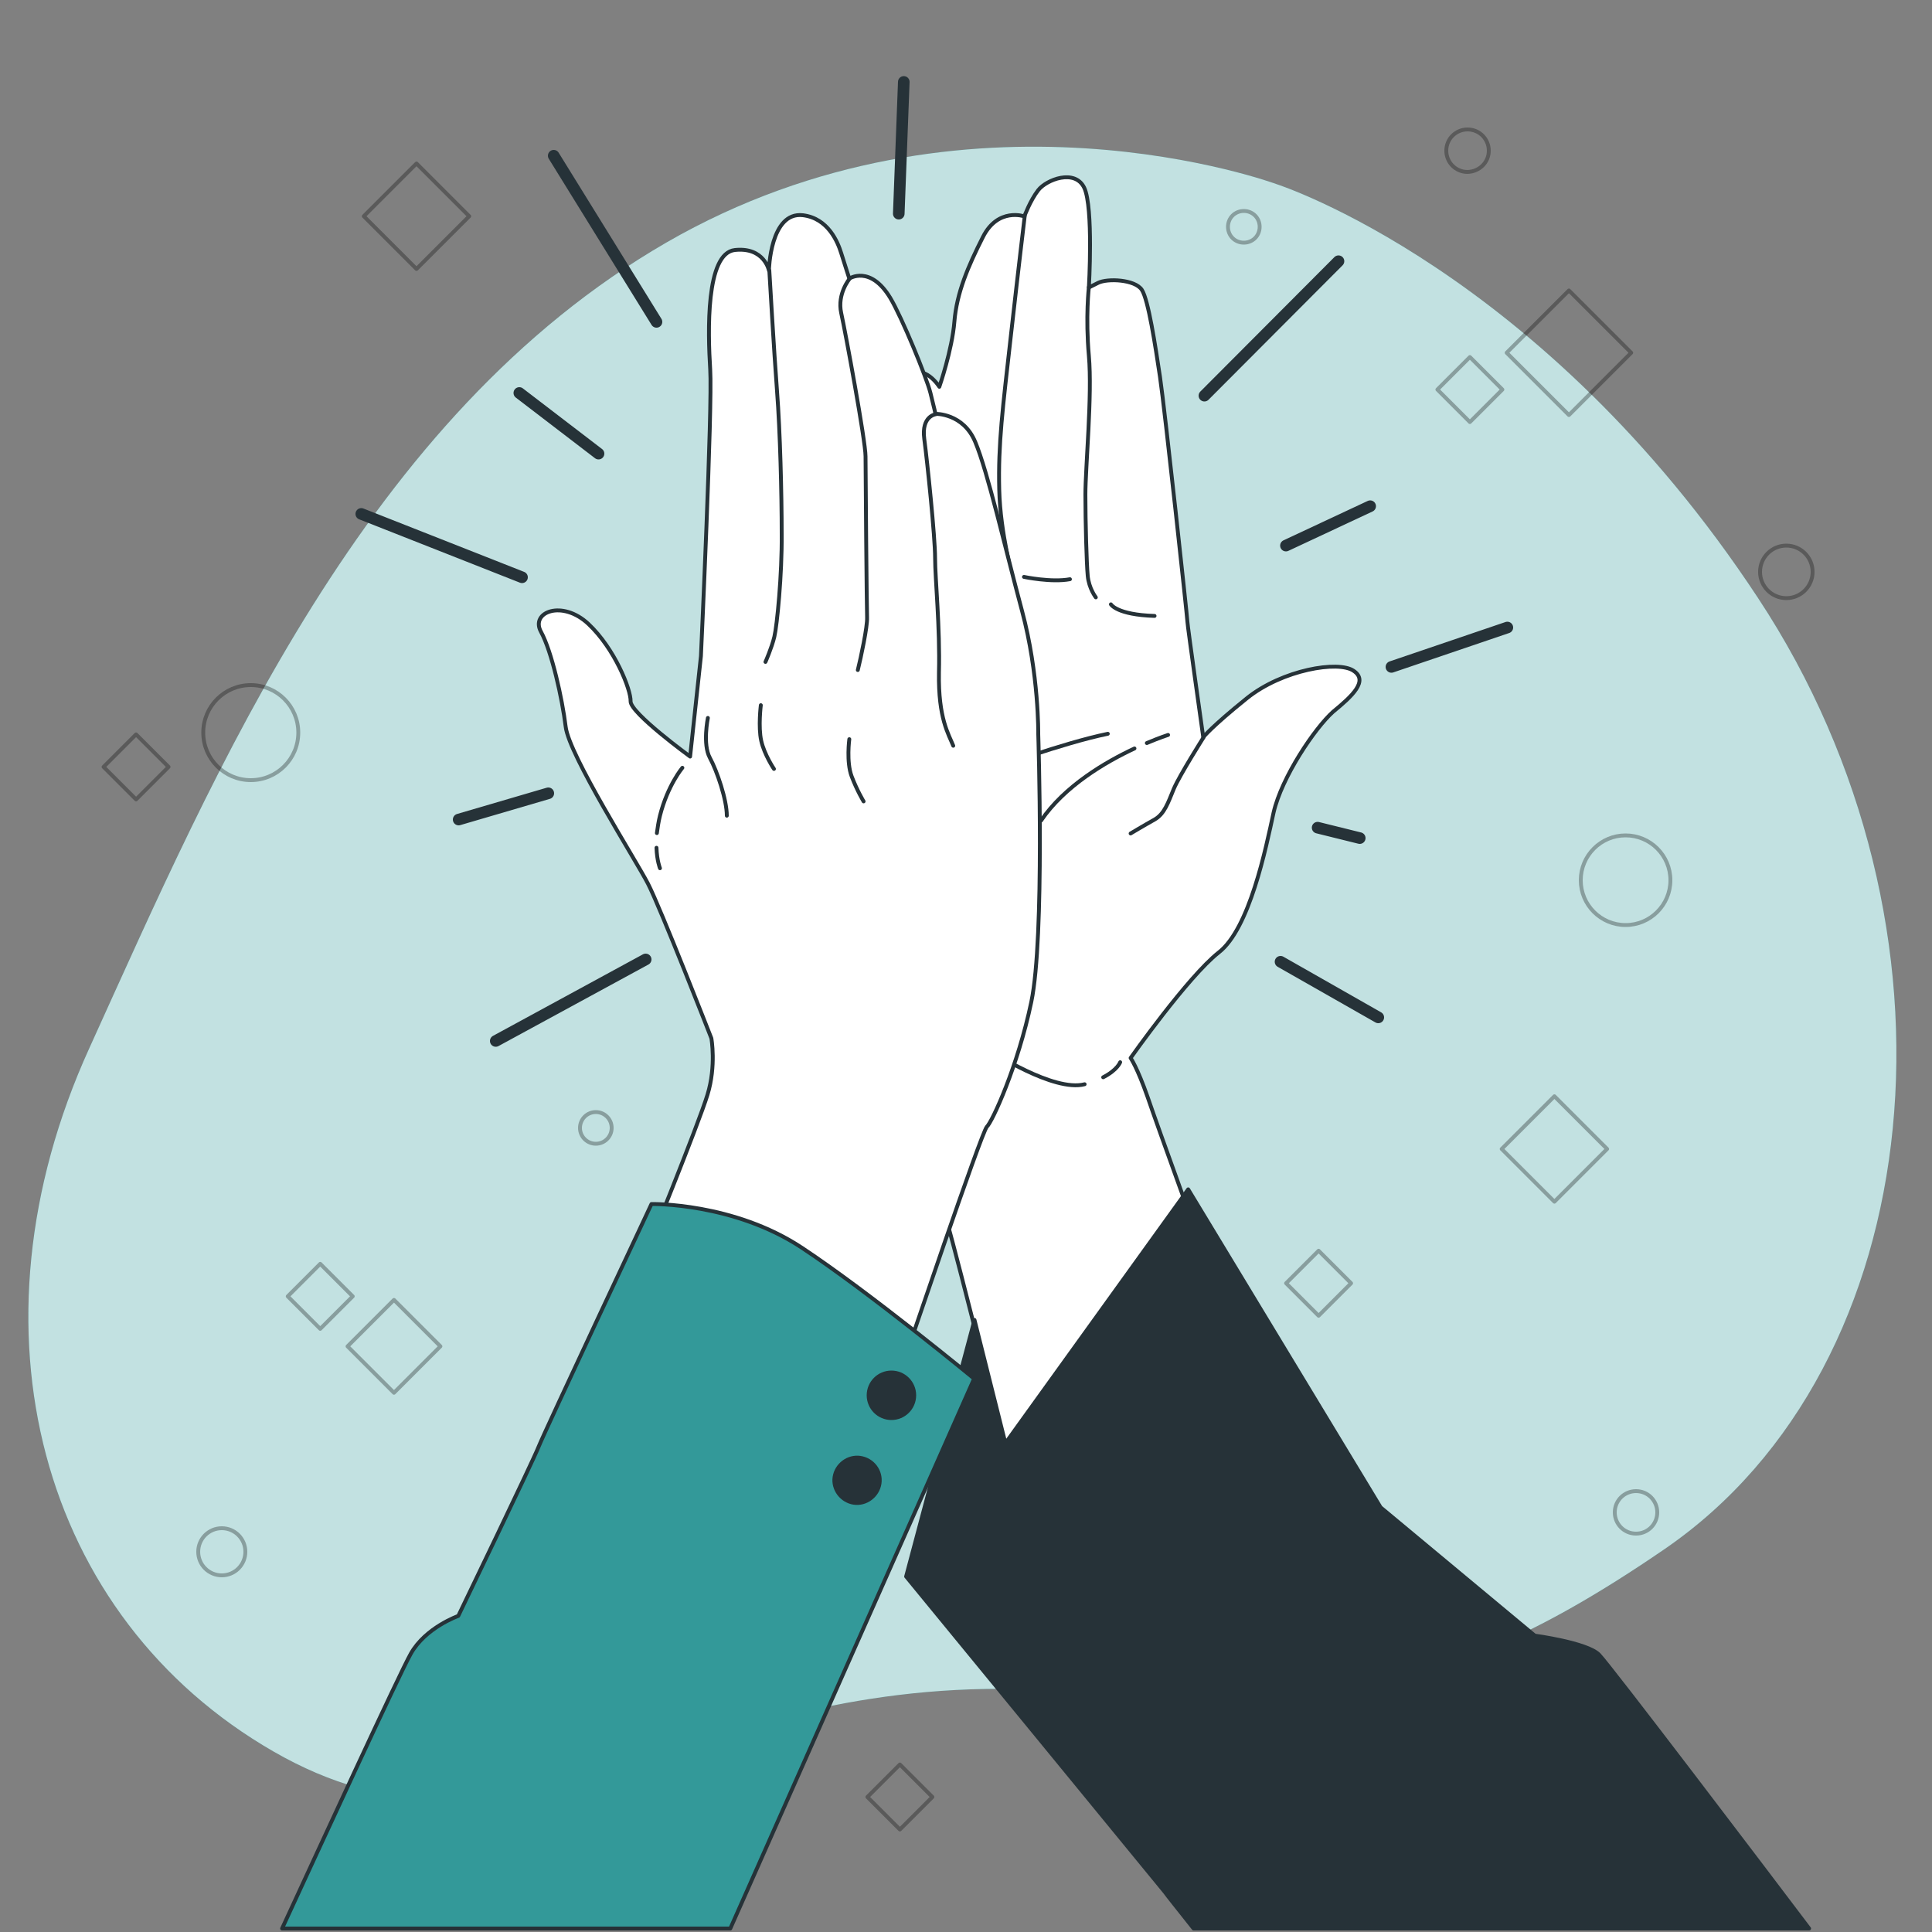 <?xml version="1.0" encoding="utf-8"?>
<!-- Generator: Adobe Illustrator 23.0.2, SVG Export Plug-In . SVG Version: 6.00 Build 0)  -->
<svg version="1.1" id="katman_1" xmlns="http://www.w3.org/2000/svg" xmlns:xlink="http://www.w3.org/1999/xlink" x="0px" y="0px"
	 viewBox="0 0 500 500" style="enable-background:new 0 0 500 500;" xml:space="preserve">
<rect x="0" y="0" width="500" height="500" fill="#808080" stroke="none"/>
<style type="text/css">
	.st0{fill:#339999;}
	.st1{opacity:0.7;fill:#FFFFFF;enable-background:new    ;}
	.st2{opacity:0.3;}
	.st3{fill:none;stroke:#000000;stroke-linecap:round;stroke-linejoin:round;stroke-miterlimit:10;}
	.st4{fill:none;stroke:#263238;stroke-width:3;stroke-linecap:round;stroke-linejoin:round;stroke-miterlimit:10;}
	.st5{fill:#FFFFFF;stroke:#263238;stroke-linecap:round;stroke-linejoin:round;stroke-miterlimit:10;}
	.st6{fill:none;stroke:#263238;stroke-linecap:round;stroke-linejoin:round;stroke-miterlimit:10;}
	.st7{fill:#263238;stroke:#263238;stroke-linecap:round;stroke-linejoin:round;stroke-miterlimit:10;}
	.st8{fill:#339999;stroke:#263238;stroke-linecap:round;stroke-linejoin:round;stroke-miterlimit:10;}
</style>
<g id="Background_Simple">
	<g>
		<path class="st0" d="M330.5,47.7c0,0-80.2-29.9-158.1,15.1c-77.8,45-116.3,135.8-149.3,208.5C-10,344,10.5,418.6,70.8,453.3
			s100.4-14.8,184.3-16.2c83.9-1.4,106.7,11.1,175.7-36.2c69.1-47.4,80.3-161.1,24.2-246.1C399,69.7,330.5,47.7,330.5,47.7z"/>
		<path class="st1" d="M330.5,47.7c0,0-80.2-29.9-158.1,15.1c-77.8,45-116.3,135.8-149.3,208.5C-10,344,10.5,418.6,70.8,453.3
			s100.4-14.8,184.3-16.2c83.9-1.4,106.7,11.1,175.7-36.2c69.1-47.4,80.3-161.1,24.2-246.1C399,69.7,330.5,47.7,330.5,47.7z"/>
	</g>
</g>
<g id="Graphics">
	<g class="st2">
		
			<rect x="392.7" y="287.7" transform="matrix(0.707 -0.707 0.707 0.707 -92.409 371.589)" class="st3" width="19.3" height="19.3"/>
		
			<rect x="98.2" y="46.3" transform="matrix(0.707 -0.707 0.707 0.707 -8.017 92.652)" class="st3" width="19.3" height="19.3"/>
		
			<rect x="77" y="329.5" transform="matrix(0.707 -0.707 0.707 0.707 -212.932 156.974)" class="st3" width="11.9" height="11.9"/>
		
			<rect x="29.3" y="192.5" transform="matrix(0.707 -0.707 0.707 0.707 -130.012 83.095)" class="st3" width="11.9" height="11.9"/>
		
			<rect x="374.5" y="94.8" transform="matrix(0.707 -0.707 0.707 0.707 40.197 298.566)" class="st3" width="11.9" height="11.9"/>
		
			<rect x="93.5" y="340" transform="matrix(0.707 -0.707 0.707 0.707 -216.544 174.155)" class="st3" width="17" height="17"/>
		
			<rect x="335.4" y="326.1" transform="matrix(0.707 -0.707 0.707 0.707 -134.842 338.677)" class="st3" width="11.9" height="11.9"/>
		
			<rect x="394.7" y="79.8" transform="matrix(0.707 -0.707 0.707 0.707 54.447 313.927)" class="st3" width="22.8" height="22.8"/>
		
			<rect x="227" y="459.1" transform="matrix(0.707 -0.707 0.707 0.707 -260.597 300.967)" class="st3" width="11.9" height="11.9"/>
		<circle class="st3" cx="64.9" cy="189.6" r="12.3"/>
		<circle class="st3" cx="420.7" cy="227.8" r="11.6"/>
		<circle class="st3" cx="462.3" cy="148" r="6.8"/>
		<path class="st3" d="M326,58.7c0-2.3-1.8-4.1-4.1-4.1c-2.3,0-4.1,1.8-4.1,4.1s1.8,4.1,4.1,4.1S326,61,326,58.7z"/>
		<circle class="st3" cx="154.2" cy="291.9" r="4.1"/>
		<circle class="st3" cx="57.4" cy="401.6" r="6.1"/>
		<path class="st3" d="M428.9,391.4c0-3-2.4-5.5-5.5-5.5c-3,0-5.5,2.4-5.5,5.5c0,3,2.4,5.5,5.5,5.5S428.9,394.4,428.9,391.4z"/>
		<path class="st3" d="M385.3,39c0-3-2.4-5.5-5.5-5.5c-3,0-5.5,2.4-5.5,5.5c0,3,2.4,5.5,5.5,5.5C382.9,44.4,385.3,42,385.3,39z"/>
	</g>
</g>
<g id="Lines">
	<g>
		<line class="st4" x1="167.1" y1="248.3" x2="128.3" y2="269.4"/>
		<line class="st4" x1="93.5" y1="133" x2="135.1" y2="149.4"/>
		<line class="st4" x1="143.3" y1="40.3" x2="169.9" y2="83.3"/>
		<line class="st4" x1="233.9" y1="21.2" x2="232.6" y2="55.3"/>
		<line class="st4" x1="311.7" y1="102.4" x2="346.4" y2="67.6"/>
		<line class="st4" x1="360.1" y1="172.6" x2="390.1" y2="162.4"/>
		<line class="st4" x1="331.4" y1="248.9" x2="356.7" y2="263.3"/>
		<line class="st4" x1="134.4" y1="101.7" x2="154.9" y2="117.4"/>
		<line class="st4" x1="354.6" y1="131" x2="332.8" y2="141.2"/>
		<line class="st4" x1="141.9" y1="205.3" x2="118.7" y2="212.1"/>
		<line class="st4" x1="341" y1="214.2" x2="351.9" y2="216.9"/>
	</g>
</g>
<g id="Hand_2">
	<g>
		<path class="st5" d="M350.3,173.6c-3.9-2.7-18.4-0.3-27.6,7.1s-11.3,10.1-11.3,10.1s-4.1-29-4.1-29.9c0-0.9-5.9-55.4-7.1-63.4
			s-3-19.9-4.7-22.5c-1.8-2.7-8.9-3-11.3-1.8c-2.4,1.2-2.4,1.2-2.4,1.2s1.2-20.7-1.2-25.8c-2.4-5-9.8-2.1-11.9,0.6
			c-2.1,2.7-3.6,6.8-3.6,6.8s-6.8-2.4-10.7,5.3c-3.9,7.7-6.8,14.5-7.4,21.9s-3.9,16.9-3.9,16.9s-3.9-6.2-8-2.7
			c-4.1,3.6-8.9,17.5-10.1,27.6s-2.4,36.8-2.4,36.8s-2.4,12.2-3.6,21.9s-0.3,50.4,4.1,67.3s10.4,27.6,10.4,27.6s10.4,34.1,11.9,38.8
			c1.5,4.7,17.8,69.4,17.8,69.4l48.6-61.7c0,0-12.2-33.5-14.8-41.2c-2.7-7.7-4.4-10.1-4.4-10.1s14.8-21,22.8-27.3
			c8-6.2,12.2-27,14.2-36.2c2.1-9.2,10.7-21.9,15.4-26.1C350,180.1,354.2,176.2,350.3,173.6z M240.6,159.4c-0.9,0-0.6-11.6-0.6-25.5
			s2.4-20.2,2.4-20.2c-1.2,6.2,1.2,37.1,1.2,39.1C243.6,154.9,241.5,159.4,240.6,159.4z"/>
		<path class="st6" d="M285.5,278.8c3.7-1.9,4.4-3.9,4.4-3.9"/>
		<path class="st6" d="M256.4,272c0,0,16.3,10.7,24.3,8.6"/>
		<path class="st6" d="M311.5,190.8c0,0-6.2,9.8-7.7,13.3c-1.5,3.6-2.4,6.5-5,8c-2.7,1.5-6.2,3.6-6.2,3.6"/>
		<path class="st6" d="M293.6,193.7c-7.5,3.5-18.1,9.7-24.2,18.7"/>
		<path class="st6" d="M302.3,190.2c0,0-2.2,0.7-5.5,2.1"/>
		<path class="st6" d="M266.1,216.3c0,0-5.3,9.8-7.7,17.5"/>
		<path class="st6" d="M265.2,55.9c0,0-1.5,12.4-3.6,31.1s-3.3,27.9-3,39.7s3.6,22.2,3.3,23.7"/>
		<path class="st6" d="M281.8,74.3c0,0-0.9,7.7,0,17.8s-0.9,28.8-0.9,35.9c0,7.1,0.3,17.8,0.6,21c0.3,3.3,2.1,5.6,2.1,5.6"/>
		<path class="st6" d="M287.5,156.4c0,0,1.5,2.7,11.3,3"/>
		<path class="st6" d="M265,149.3c0,0,7.1,1.5,11.9,0.6"/>
		<path class="st6" d="M239.2,161.7c0,0,0,3-8.6,5.6"/>
		<path class="st6" d="M256.1,153.7c0.9-0.6,4.4-1.8,5.3-5.9"/>
		<path class="st6" d="M256.6,199.1c0,0,18.4-6.8,30.1-9.2"/>
		<path class="st7" d="M308.9,499.1h159.3c-11.1-14.7-51.7-68.2-54.4-70.9c-3.1-3.1-16.6-4.9-16.6-4.9l-39.9-33.2l-49.8-82.3
			l-47.3,65.7l-8-31.9L234.5,408c0,0,64.5,78.6,67,81.7C301.9,490.3,304.7,493.8,308.9,499.1z"/>
	</g>
</g>
<g id="Hand_1">
	<g>
		<path class="st5" d="M184.1,268.7c0,0-13.2-33.8-16.4-40s-20.4-33.2-21.3-40.6c-0.9-7.3-3.6-19.5-6.4-24.6
			c-2.8-5.1,5.5-8.4,12.3-2s11,17,10.9,20c-0.1,3,15.4,14.3,15.4,14.3l2.8-26c0,0,3-64.6,2.4-74.2s-1.2-30.1,6.4-30.9
			c7.6-0.8,8.8,5.3,8.8,5.3s0.3-15.3,8.8-14.3c6.5,0.8,9,6.9,9.9,9.8s2.1,6.6,2.1,6.6s5.4-3.6,10.6,5c3,5,9.4,20.6,10.4,24.6
			s1.3,5.4,1.3,5.4s7.2-0.2,10.3,7.3c3.2,7.6,7.7,27.3,12.1,43.7s4.2,31.9,4.2,31.9s1.7,52.6-1.8,69.3c-3.5,16.7-10.1,31-11.5,32.3
			c-1.4,1.4-20.9,59.1-20.9,59.1l-67.8-25.1c0,0,14.1-34.7,16.4-42.3C185.4,275.8,184.1,268.7,184.1,268.7z"/>
		<path class="st6" d="M169.9,219.4c0.1,3.3,0.9,5.3,0.9,5.3"/>
		<path class="st6" d="M176.6,198.7c0,0-3.8,4.5-5.8,12.4c-0.4,1.6-0.6,3.1-0.8,4.5"/>
		<path class="st6" d="M199.1,70c0,0,1.2,20.9,2,31.3c0.8,10.4,1.2,26.4,1.2,36.9c0.1,10.5-1.2,23.7-1.9,26.6
			c-0.7,2.9-2.3,6.5-2.3,6.5"/>
		<path class="st6" d="M219.9,72.1c0,0-3.3,3.9-2.2,8.9c1.1,5,6.3,33.1,6.3,37.1c0,4.1,0.3,39.3,0.4,41.7c0.1,2.4-1.6,10.4-2.4,13.6
			"/>
		<path class="st6" d="M242.2,107.2c0,0-3.8,0.4-3,6.4s2.8,25.4,2.8,30.8s1.3,17.9,1,29.7c-0.2,11.8,2.5,15.9,3.7,18.9"/>
		<path class="st6" d="M183.2,185.8c0,0-1.4,6.8,0.5,10.3s4.4,10.9,4.4,15"/>
		<path class="st6" d="M196.9,182.5c0,0-0.7,5.6,0.1,9.2c0.8,3.6,3.3,7.3,3.3,7.3"/>
		<path class="st6" d="M219.8,191.3c0,0-0.8,5.9,0.6,9.6c1.4,3.7,3.1,6.5,3.1,6.5"/>
		<g>
			<path class="st8" d="M189,499.1l63.1-142.3c0,0-26.9-22.2-44.6-33.9s-38.9-11.3-38.9-11.3s-27.7,59-29.2,62.8
				c-1.5,3.8-20.8,43.8-20.8,43.8s-8.5,3-12.3,9.8c-3,5.3-24.2,51.4-33.3,71.1L189,499.1L189,499.1z"/>
			<ellipse class="st7" cx="230.7" cy="361.1" rx="5.9" ry="5.9"/>
			<path class="st7" d="M227.5,384.5c-0.8,3.1-4,5.1-7.1,4.3s-5.1-4-4.3-7.1c0.8-3.1,4-5.1,7.1-4.3
				C226.4,378.2,228.3,381.4,227.5,384.5z"/>
		</g>
	</g>
</g>
</svg>
